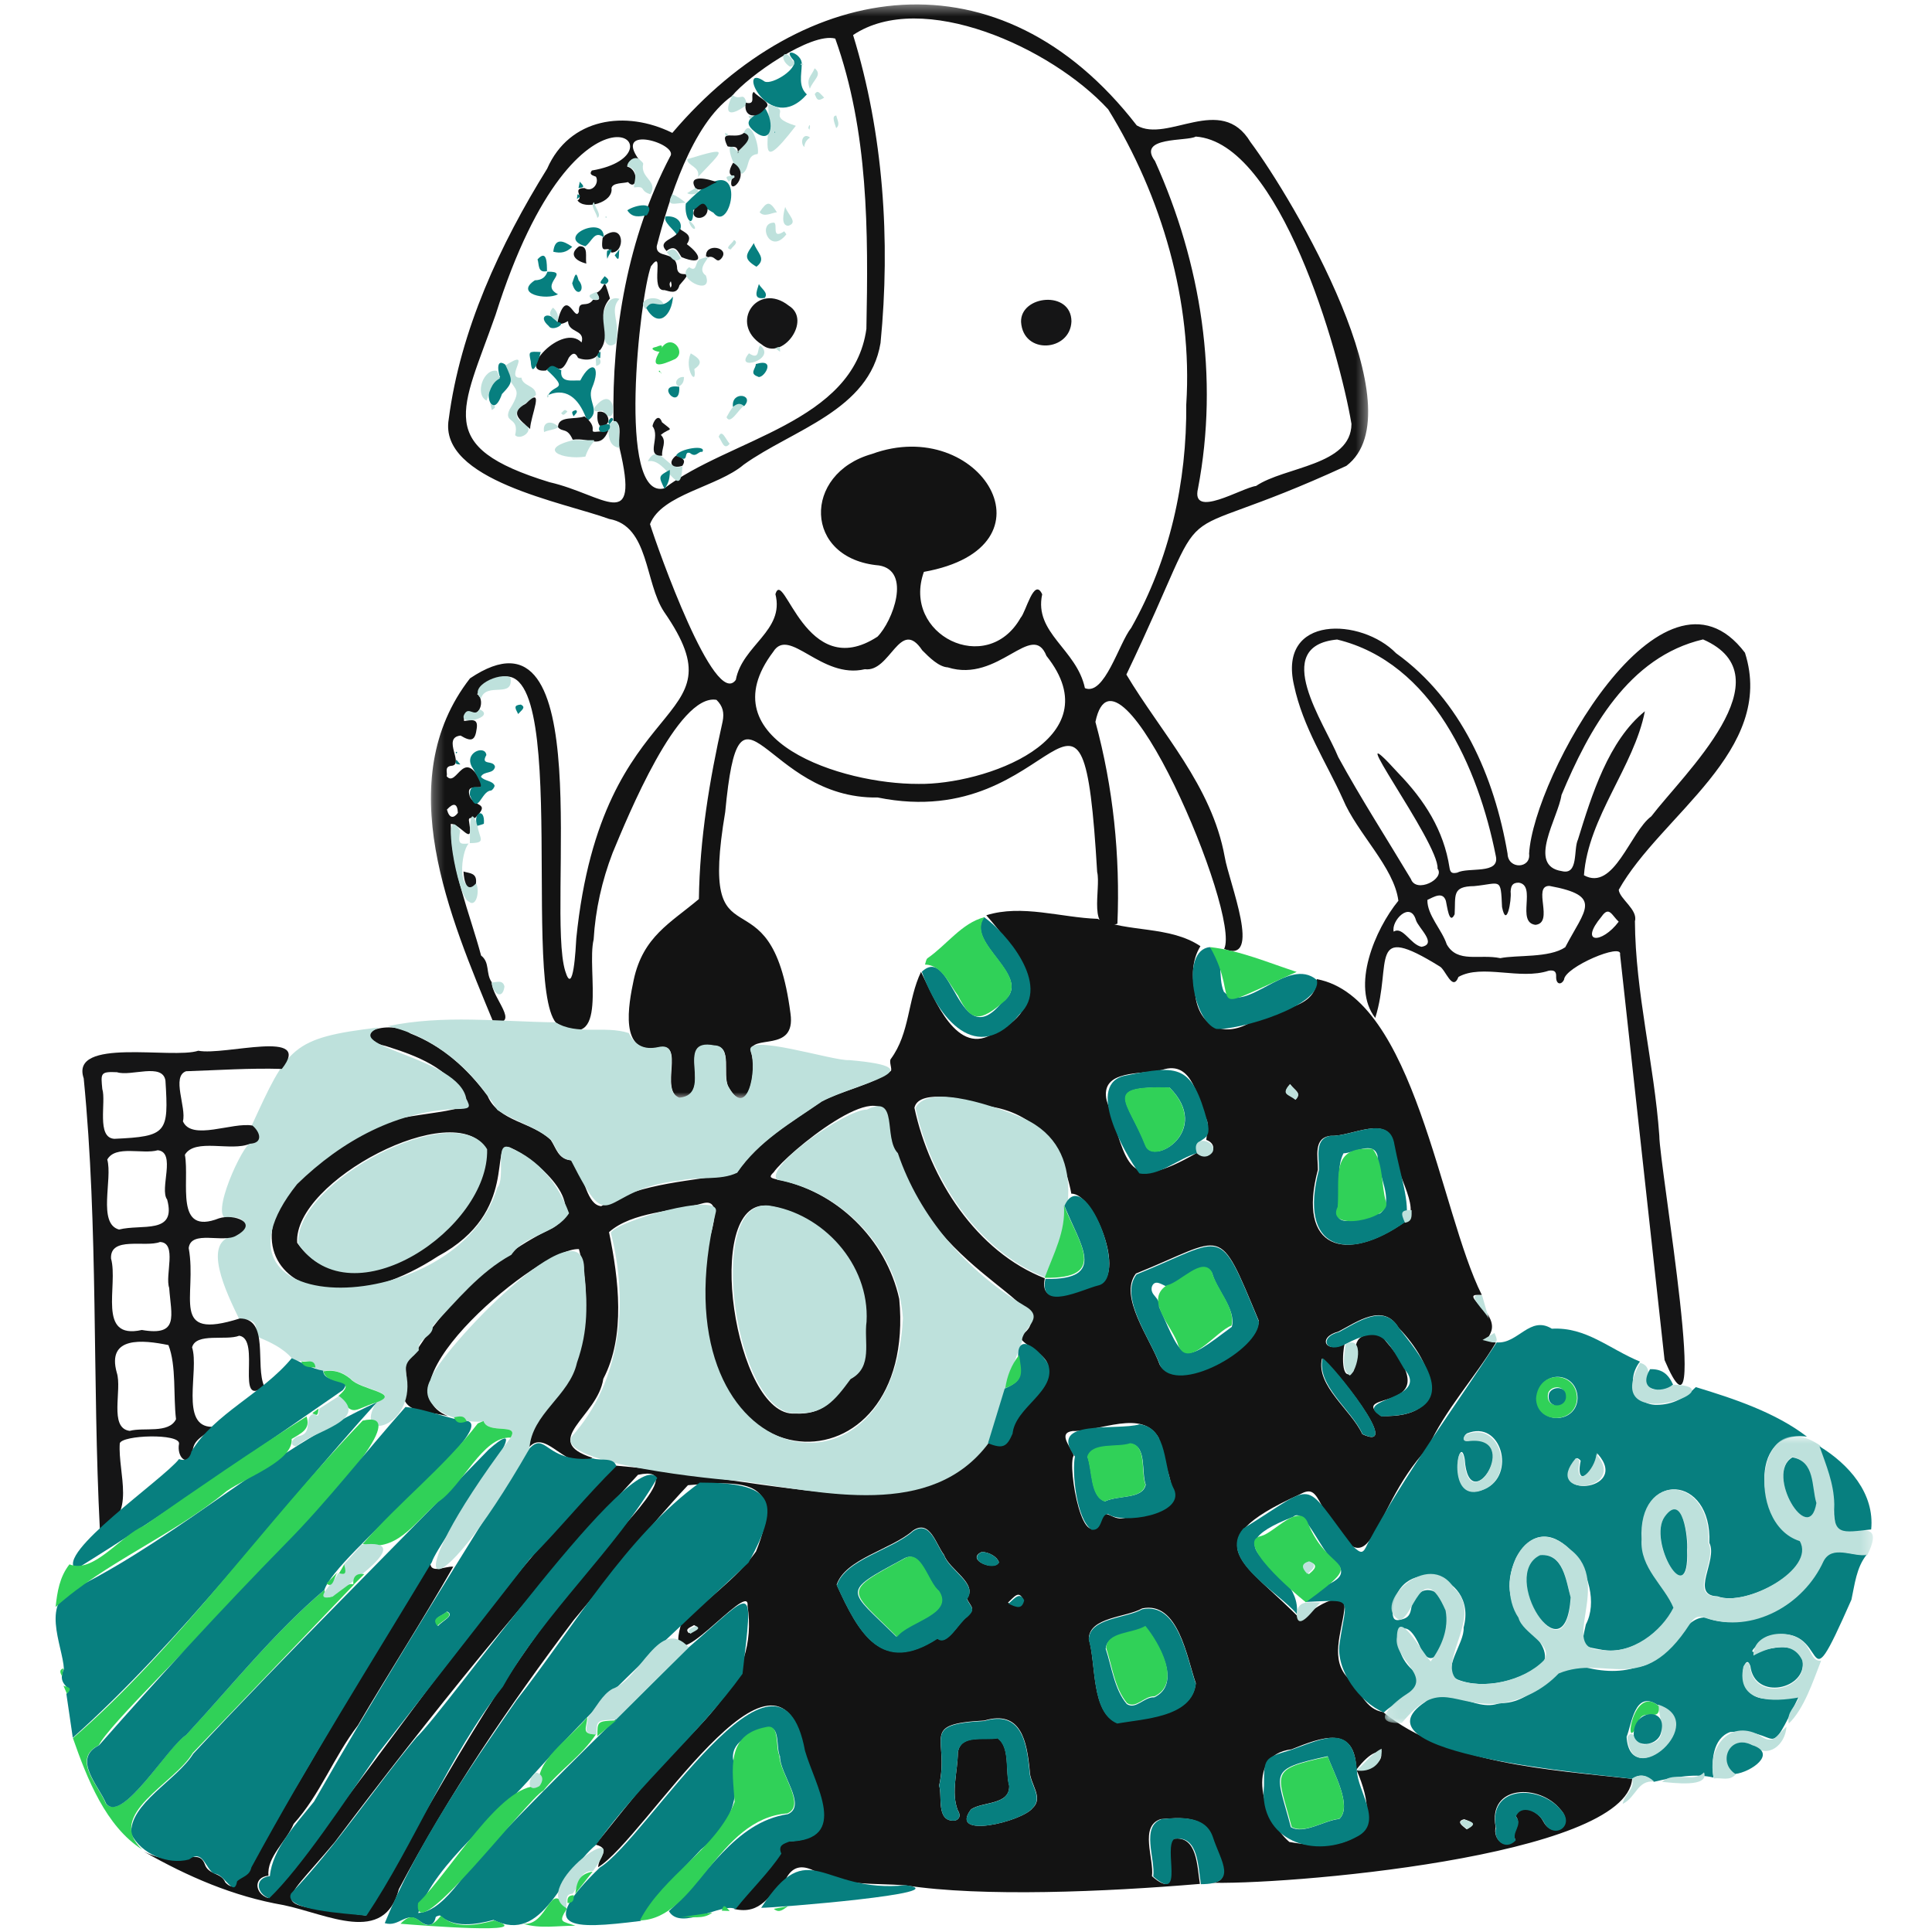 <svg xmlns="http://www.w3.org/2000/svg" width="218" height="218" viewBox="0 0 166 176" fill="none" xmlns:v="https://vecta.io/nano"><style><![CDATA[.B{fill:#077f7f}.C{fill:#bee1dc}.D{fill:#151516}.E{fill:#30d158}]]></style><path d="M57.757 148.775c.331-.257 1.07-.477.466-.734-.304.21-.894.33-.466.734zm70.861 17.875c.91-.529.489-.662-.239-.923-.754.197-.202.564.239.923zm-41.795-20.653c.786.415 1.189.519 1.372-.315-.396-.83-.805-.206-1.372.315zm25.705-47.232c-.829.945-.136.884.486 1.393.592-.608-.062-.802-.486-1.393zm-28.076 42.607c-1.545.677 1.125 1.805 1.546.947-.14-.482-.845-.905-1.546-.947zm30.978-17.608c-.579 2.477 2.667 4.671 3.676 6.888 3.81 1.764-2.714-6.29-3.676-6.888zm15.823 42.681c-.277 1.069.836 2.15 1.79 1.138-.428-.712.691-1.422.013-2.157.433-1.168 2.042-.5 2.55.526.891 1.649 2.866.276 1.542-1.118-1.905-2.366-6.653-2.269-5.895 1.611zm-50.702-3.773c.322.876-.331 3.34 1.442 3.174.437-.103.547-.489.259-.936-.637-1.621.002-3.554.006-5.272.27-1.697 2.382-1.073 3.616-1.305 1.173.811.692 3.016 1.066 4.334.061 1.786-2.395 1.43-3.479 2.158-2.107 2.767 4.676 1.11 5.6-.109 1.055-.967-.248-2.209-.255-3.406-.258-2.631-.748-5.58-4.138-4.575-6.003.323-3.136 1.512-4.118 5.937zm12.266-30.076c-.639.866.957 10.011 2.614 5.358.664-.246 1.148.74 2.339.225 6.124-.429 3.591-3.003 2.777-7.202-1.495-2.651-5.376-.548-7.816-.617-1.441.171-.145 1.479.086 2.236zm11.118 20.738c-.82-2.34-1.587-7.499-4.884-6.813-1.439.834-4.841.775-4.864 2.782.685 2.291.19 6.644 2.59 7.642 2.414-.433 6.815-.556 7.158-3.611zm-23.543-4.089c.885.729 1.94-1.468 2.709-1.982.813-.743.365-.845-.024-1.631 1.053-1.377-1.624-2.646-2.07-3.982-.738-.934-1.275-3.279-2.835-2.224-1.964 1.736-6.176 2.569-6.954 4.941 2.025 4.446 4.102 8.179 9.175 4.878zm29.271-28.944c-3.772-9.036-2.911-7.613-11.183-4.284-1.63 2.093 1.353 5.982 2.169 8.311 1.566 2.729 9.113-1.486 9.014-4.027zm-70.416-15.668c-2.821-4.736-17.541 2.939-17.174 8.581 4.898 7.062 17.378-1.417 17.174-8.581zm28.176 24.136c2.447.125 3.477-1.085 4.957-3.113 2.067-1.099 1.196-3.402 1.453-5.236.285-5.268-4.027-9.892-8.928-10.585-5.957-.576-2.942 19.334 2.518 18.934zm-39.095 45.727c6.362-10.876 12.329-22.404 20.698-32.103.706-1.639 9.211-9.124 4.093-8.042-9.841 10.617-18.92 21.905-27.63 33.472-5.274 6.305-6.128 5.459 2.838 6.673zm61.851-58.048c-.594 2.98 3.375.912 4.824.569 2.664-.7-.341-8.363-2.407-8.272-.77-4.196-3.241-7.439-7.691-7.984-1.528-.542-6.199-1.69-6.603.155 1.392 6.506 5.666 13.117 11.876 15.532zm32.832-5.157c1.652-1.166-1.339-4.973-1.035-7.02-.436-2.839-3.883-.705-5.73-.804-1.648.16-1.173 1.914-1.188 3.091-1.935 7.247 2.538 8.567 7.953 4.733zm-4.452 49.928c-.116-4.158-3.179-2.955-5.911-1.859-4.424.553-2.508 6.492-.187 8.438 5.698 1.011 8.719-.578 6.113-6.57 3.27-.019 2.729-3.578-.015-.009zm-14.517-56.202c1.066.961 2.245-.652.847-1.176.034-.585.226-1.216.071-1.744-.891-1.925-1.263-5.564-4.083-4.638-1.796.468-5.726-.1-5.059 2.805 2.005 5.83 1.655 8.525 8.224 4.753zm13.46 17.399c-.212.663-.392 3.658.783 2.524.46-1.285-.363-2.962 1.187-3.321.955-.396 1.178-.323 1.743.52 6.027 6.913-3.697 4.395-.412 6.859 6.545.211 4.818-4.714 1.598-8.048-1.369-2.293-3.761-.545-5.472.353-1.957.513-1.168 2.055.573 1.113zm-13.192 49.203c-8.602.725-19.829 1.207-26.832.131-2.756-.22-5.595.101-8.176-1.259-1.073-.565-2.019-.613-2.685.627-1.52 1.453-2.254 3.346-4.73 2.787 1.315-1.678 3.047-3.327 4.183-5.068-.344-.79.263-.912.721-1.099 5.577-.154 2.346-5.152 1.44-8.306-2.355-12.675-14.471 8.095-18.743 10.666.05-.974 1.217-1.692-.239-2.059 1.712-2.095 3.357-4.249 5.153-6.269 4.15-4.712 9.765-8.467 8.697-15.495.262-2.511-7.711 7.666-6.09 1.804 2.141-2.283 5.115-4.239 6.862-6.745 2.579-6.398-.705-6.508-6.199-6.036-3.662 3.888-6.956 8.195-10.406 12.284-5.873 7.792-11.371 15.869-15.928 24.514-1.337 5.134-6.502 2.282-10.506 1.453-4.578-.793-8.71-2.589-12.73-4.876 3.284 1.662 4.901-.477 5.541 1.12.334 1.049 1.496.748 1.888 1.696.426.43.847.557.898-.201 6.442-8.89 11.535-19.705 17.768-29.097-.102 1.297 1.307.462 2.096.528-2.789 4.886-5.844 9.616-8.695 14.462-2.217 2.894-3.426 6.296-5.848 8.972-.64 1.57-2.479 3.034-2.287 4.715-1.412.137-1.257 1.62-.067 2.032 9.869-11.694 19.871-27.806 31.701-39.384 7.028.598 13.986 2.111 21.239 2.606 4.895.155 9.681-.538 12.645-4.736 1.32.512 1.695.371 2.227-.869.26-2.455 4.054-3.831 3.213-6.309-.403-1.182-3.399-2.202-2.178-2.714 3.786-3.007-9.871-5.528-12.435-19.306-.132-4.559-9.185 2.917-10.324 4.602-.418.394-.354.496.178.626 5.52 1.014 10.07 5.487 11.259 10.925 1.677 17.94-20.069 17.99-17.619-4.117.098-.999 1.84-5.114-.211-4.623-2.745.782-6.498.776-8.61 2.644.88 4.255 1.525 9.469-.52 13.36-.512 3.487-5.825 5.635-.983 7.2-2.299 1.534-4.252-2.881-5.834-.892.19-3.201 3.674-4.824 4.337-7.846 1.092-3.505 1.195-6.789.259-10.276-3.474-.207-18.755 12.499-11.921 15.214-2.493-.6-4.889-.146-3.813-3.555.007-.876-.321-1.552.688-1.994 2.839-4.701 7.413-9.116 12.672-11.597 3.335-2.085-1.515-6.284-3.922-7.336-1.964-.528.97 5.857-6.537 9.915-13.733 8.959-22.773-3.504-6.234-11.453 1.562-1.757 10.015-1.398 8.763-2.894-1.606-2.865-4.418-3.89-7.31-4.806-3.922-.916.244-2.544 2.258-1.144 2.942 1.152 5.187 3.181 7.034 5.69.999 2.36 4.087 2.364 5.764 4.027.488.725.655 1.712 1.789 1.838.182.02.364.366.482.595.821.971 1.013 3.473 2.317 3.588 3.825-2.21 8.245-2.234 12.342-3.055 1.968-2.884 4.943-4.563 7.712-6.481 2.017-1.061 4.477-1.441 6.329-2.781.141-.18-.177-.817-.011-1.081 1.761-2.372 1.527-5.378 2.762-7.946 1.219 2.429 3.272 7.887 6.721 5.527 5.687-2.584 2.092-7.397-.775-10.684 3.249-1.018 6.81.214 10.133.325 2.696 1.25 6.558.606 9.374 2.491-.8 1.306-.795 2.781-.491 4.228.207 2.729 2.245 4.177 4.812 2.85 1.962-1.493 6.237-1.056 6.279-4.077 8.916 1.666 11.22 21.18 15.031 28.767-.474.024-1.211-.149-.432.693 3.146 2.87-.447 3.362 1.72 3.652-1.95 3.241-4.626 6.095-6.221 9.62-5.581 5.933-4.794 14.251-9.869 4.808-.539-.954-.892-1.087-1.818-.582-9.937 4.48-4.772 6.222.218 11.472.548-.953 4.124-3.161 3.882-1.049-.228 2.119-1.397 4.686.454 6.408.989 1.018 1.446 2.732 3.077 2.98 5.748 4.698 15.097 5.249 22.685 6.083-.536 7.149-32.184 9.754-38.764 9.452 2.821.235.966-2.631.487-4.162-.671-1.955-2.97-1.773-4.671-1.62-1.978.648-.581 3.602-.795 5.202 2.94 2.552.884-2.684 1.941-3.404 2.223-.343 2.164 2.586 2.43 4.103z" fill="#131313"/><mask id="A" mask-type="alpha" maskUnits="userSpaceOnUse" x="34" y="0" width="86" height="101"><path d="M34.257.405h85.378v99.667H34.257V.405z" fill="#fff"/></mask><g mask="url(#A)"><path d="M56.112 25.621c-.176.222-.109.36-.031.587.161-.192.086-.349.031-.587zM35.715 73.751c.221.82.611.825.998.299-.04-.867-.395-.96-.998-.299zm42.939-2.339c5.933.098 17.774-4.007 11.677-11.66-1.308-3.28-4.358 2.509-8.993 1.043-.807-.044-1.669-.89-2.323-1.552-2.036-3.052-2.9 2.037-5.227 1.72-3.979.944-6.894-3.935-8.351-1.584-6.112 8.082 6.269 12.067 13.217 12.032zm25.274-58.97c-.758.456-5.392-.035-3.712 2.228 4.206 9.327 5.846 19.716 3.92 29.822-.683 2.835 3.976-.053 5.285-.222 2.617-1.771 8.672-1.849 8.694-5.656-1.106-6.577-6.534-25.641-14.187-26.172zm-.861 24.37c.595-9.313-2.247-18.964-7.116-26.853C90.748 4.294 78.96-.999 72.714 3.192c2.758 8.941 3.418 18.709 2.5 28.054-1.018 6.155-8 7.89-12.457 11.077-2.387 2.04-7.476 2.685-8.543 5.422.686 2.182 5.891 16.911 7.817 14.188.593-3.157 4.463-4.468 3.607-7.81.77-2.518 2.728 8.156 9.298 3.876 1.39-1.402 3.12-6.001.14-6.489-6.89-.597-6.984-8.367-.648-10.154 9.854-3.606 17.291 8.487 4.735 10.74-2.043 5.729 5.748 9.603 8.815 4.181.475-.493 1.222-3.746 1.963-2.139-.774 3.534 3.144 4.994 3.892 8.55 1.792.73 3.093-4.09 4.219-5.497 3.516-6.224 5.072-13.274 5.013-20.379zm-52.178 1.53c-.158-8.1 1.297-16.724 5.155-24.081.86-1.133-5.246-2.994-2.821.303-.48-.36-1.09.251-1.08.619 1.11.268.897 2.309.066 1.405-.441.131-1.394.037-1.504.547.197 1.337-2.471 2.025-3.097 1.122.617-.297-.56-1.131.641-1.123.714.437 1.369-.468 1.038-1.038-.29-.124-.661-.176-.373-.562 8.912-1.502-1.19-10.848-8.771 13.151-3.079 8.776-5.658 11.995 4.911 15.24 4.972 1.135 8.271 4.821 6.382-3.117-.238-.73.428-2.282-.548-2.465zm4.631 6.143c5.92-4.512 17.22-5.965 18.406-14.524.179-8.873.189-17.995-2.837-26.446-2.197-.598-7.916 3.401-9.41 5.23-3.675 2.615-5.758 9.476-6.851 13.679-.085 1.222 1.821.296 1.858 2.061.196 1.087 1.777-.28.208 1.5-.226.918-.976.515-1.355.445-1.419.134.092-3.948-1.239-2.173-1.028 2.792-3.114 21.362 1.22 20.228zm41.274 39.661c-2.823 1.089-1.47-3.195-1.846-4.71-1.376-23.263-3.372-3.415-19.987-6.786-10.412.169-12.552-12.855-13.896 1.322-2.512 14.947 4.153 4.526 5.947 18.359.521 3.682-3.697 1.78-3.6 3.499.612 1.601-.298 6.358-2.059 3.163-.576-1.114.422-3.662-1.254-3.717-3.786-.73.031 4.455-3.181 4.762-1.906-.698.584-5.182-1.934-4.602-3.63.733-2.719-3.969-2.254-6.176.851-3.948 3.341-5.17 5.937-7.359.075-5.468.962-10.828 2.157-16.151.172-.831.023-1.432-.556-1.996-3.508-.61-8.095 10.659-9.461 13.941-.968 2.524-1.568 5.179-1.728 7.892-.673 2.806 1.494 10.591-3.423 7.595-3.344-3.934 2.072-39.441-7.195-29.952.565.331.461 1.568-.249 1.778-.53-.331-1.034-.111-.935.674.705-.091 1.282-.253 1.154.656-.144 1.139-.473 1.272-1.474.671-1.775.19.458 2.721-.887 2.758-.613.113-.277.625-.38.946.954 1.132 1.578-3.029 3.318.961-.679.147-1.485-.181-1.244.758.298 1.14 2.044.589.511 2.085-.621-.027-.605-.029-.512.553.346 2.094-.848-.07-1.698-.009.003 4.116 1.763 8.235 2.762 11.987.827.637.404 1.63.967 2.428.023 1.454 2.682 3.876.156 3.662-3.956-9.573-9.38-22.022-2.134-31.342 11.828-7.949 6.928 20.994 8.675 26.661.738 2.449.96-2.122 1.01-2.984 2.337-23.028 15.385-19.055 7.998-29.732-1.777-2.664-1.351-7.831-5.004-8.465-4.096-1.506-15.573-3.53-14.616-9.095 1.052-8.094 4.675-15.907 8.965-22.814 2.034-4.636 7.161-5.365 11.404-3.261 11.962-14.08 29.834-16.806 42.308-.68 2.814 1.643 7.669-2.945 10.353 1.506 3.928 5.258 15.274 24.542 8.742 29.507-17.791 8.195-11.335.801-20.04 19.011 3.155 5.295 7.782 10.101 8.961 16.623.388 2.308 3.484 9.823-.057 8.373 1.602-3.105-9.82-29.836-11.724-20.683 1.627 5.978 2.261 12.202 2.004 18.382z" fill="#131313"/></g><path d="M135.026 127.382c.048 2.432 3.608 2.357 3.687-.017-.03-2.485-3.466-2.683-3.687.017zm-6.591 5.563c-.498-2.834-1.782 4.301 1.814 2.697 2.895-1.245 1.518-6.366-1.615-5.06-.379.266-.36.673.148.621 5.079-.662.03 7.397-.347 1.742zm12.13-.482l-.097-.056c.288 1.262-2.07 3.601-1.476.684.004-.085-.274-.283-.348-.252-3.207 3.754 4.956 3.083 1.921-.376zm-19.501 23.543c-2.216-.941-4.395-3.868-4.03-6.31.633-4.285 1.383-3.938-3.127-3.763.439-1.538 3.993-1.579 3.129-3.242-1.596-.888-3.141-5.529-4.229-4.512-8.286 3.211.81 4.093.334 8.857-1.627-1.995-7.294-4.998-4.882-7.788 6.881-4.231 5.196-4.638 9.968 1.599.793.724.932.735 1.374-.251 3.434-6.391 7.838-12.27 11.749-18.31 1.914.176 3.021-2.484 5.018-1.244 3.126-.172 5.208 1.829 8.028 2.996-1.349 1.754-.441 3.959 1.514 3.942 1.488-.008 2.589-.628 3.577-1.618 3.475 1.055 7.241 2.305 10.12 4.512-5.538-.716-4.604 8.053-.575 9.501 1.517 2.531-4.919 6.049-7.564 5.049-2.583-.091.062-3.295-.752-4.875.284-6.24-6.435-6.637-6.097-.326-.17 2.61 2.081 4.208 2.906 6.229-1.064 2.133-3.805 4.348-6.592 3.839-1.982-.362-1.911-.283-1.464-2.31 2.086-3.903-3.299-11.603-6.357-6.058-2.379 5.238 3.127 6.794 2.599 9.338-1.847 1.894-5.583 2.717-7.966 1.727-1.526-.84.705-3.292.585-4.719 1.394-5.139-6.387-6.816-6.459-1.22.048.395.17.628.682.512.563-.127.869-.297.989-.954.408-2.507 2.839-2.202 3.223.102.358 1.464-.857 6.185-2.292 3.565-1.722-4.282-3.26-.399-.853 1.803 1.774 1.714-1.535 2.866-2.556 3.929zm-63.353-5.909c6.044-5.188 5.927-6.3 4.931 2.384-3.946 5.486-9.395 9.976-13.341 15.574-3.22 2.652-4.791 9.112-9.342 6.846-1.561.426-3.627.762-4.877-.404-.015-.025-.373.073-.389.152-.245 1.176-1.172.587-1.469.342-1.221-.966-1.846.609-3.173.2 2.929-7.168 7.558-13.896 11.992-20.289 5.194-6.641 10.028-14.998 16.706-19.843 6.534.002 7.634 1.514 4.432 7.303-6.716 6.247-13.231 12.238-19.407 19.106-3.336 3.99-9.103 8.17-10.677 12.801 2.682-.174 4.69-4.77 6.969-6.543 5.77-6.041 11.705-11.76 17.645-17.629z" class="B"/><path d="M142.458 83.964c-.631-.589-.87-1.455-1.555-.473-2.09 2.493.011 2.525 1.555.473zm-17.962 2.288c1.471-.256-.28-1.709-.506-2.429-.52-1.794-2.28.067-2.028 1.048.83-.53 1.528 1.179 2.534 1.381zm7.176 1.033c1.521-.309 4.454 0 5.918-.994 1.8-3.453 3.486-4.68-1.438-5.586-1.595-.028.458 3.359-1.275 3.546-1.784-.225.132-3.586-1.517-3.842-.626-.008-.717.341-.747.823.099.797-.376 3.412-.782 1.395-.117-2.764-.112-2.138-2.547-1.904-2.047.024-1.669.846-1.771 2.564-.496 1.054-.685-.782-.797-1.218-.285-.901-1.123-.345-1.685-.09-.032 1.378 1.329 2.718 1.762 4.05.986 1.741 2.97.858 4.879 1.256zm18.471-29.036c-6.801 1.587-10.397 8.203-12.896 14.177-.296 2.063-3.177 6.444.032 6.932 1.551.386 1.036-1.986 1.473-2.889 1.249-4.048 2.784-9.007 6.091-11.675-.976 5.035-5.161 9.641-5.549 14.94 2.735 1.511 4.218-3.961 6.135-5.367 2.968-3.889 12.481-12.725 4.714-16.118zm-33.336.01c-6.144.586-1.141 7.628.107 10.717 2.065 3.776 4.404 7.402 6.616 11.098.472 1.349 3.137-.009 2.426-.948.188-2.332-9.46-15.171-3.551-8.672 2.351 2.435 4.12 5.176 4.642 8.589.072.472.243.55.697.454 1.026-.532 3.917.194 3.519-1.527-1.59-8.01-5.771-17.611-14.456-19.711zm3.475 34.474c-2.223-2.854-.032-8.064 2.106-10.677-.384-3.057-3.764-6.152-5.059-9.267-1.515-3.355-3.634-6.519-4.449-10.367-1.483-6.459 6.161-6.142 9.299-2.915 5.928 4.256 8.957 11.243 10.154 18.256.046 1.47 2.146 1.374 1.963.006.402-7.013 12.164-28.221 19.665-18.307 2.845 8.926-7.694 14.808-11.499 21.599.081.829 1.766 1.807 1.475 2.86.037 6.475 1.755 13.003 2.221 19.533-.004 2.677 4.859 30.762.48 20.442l-4.055-36.941c.269-1.11-5.027 1.13-5.103 2.284-.24.515-.751.478-.72-.304.018-.481-.234-.573-.672-.508-2.611.876-6.076-.636-8.224.566-.548 1.392-1.176-.679-1.713-.955-6.612-4.095-4.291-.354-5.869 4.694z" class="D"/><path d="M29.544 93.595c-3.847 1.729 7.335 2.702 7.937 6.535.397.706.312.843-.483.891-5.754.059-10.873 2.898-14.931 6.85-10.162 12.732 14.701 12.309 18.231.318.828-.884-.329-4.372 1.188-3.63 2.666 1.115 4.369 3.303 5.352 5.965-1.303 1.989-3.903 1.844-5.257 3.786-2.908 1.593-4.99 4.202-7.158 6.475.087 1.023-1.456 1.116-1.272 2.223-.809.924-1.419.989-1.092 2.464.699 4.678-4.951 5.981-2.787 2.27 2.424-.869-1.511-1.151-2.338-2.158-.792-.648-1.529-.841-2.456-.682l-.794-.281c-.202-1.067-1.39-.333-2.07-.857-.895-1.031-2.108-1.545-3.325-2.055.239-1.416-.357-1.474-1.522-1.594-1.072-2.217-3.55-7.204-.325-7.538 1.24-.469 1.051-1.799-.295-1.656-2.446.931.609-5.939 1.535-6.709 1.221-.045.96-1.065.237-1.656 3.293-7.16 3.599-8.01 11.625-8.961zm16.069-.462c1.963 1.21 4.468.258 6.674.978.553 1.123 1.389 1.549 2.663 1.279 2.52-.594.027 3.924 1.936 4.607 3.215-.303-.607-5.504 3.184-4.768 1.681.058.677 2.601 1.257 3.722 1.758 3.187 2.676-1.546 2.06-3.167-.653-1.762 7.599.909 8.971.788 8.335.719.617 2.134-2.489 3.775-2.769 1.919-5.745 3.6-7.713 6.485-1.538.751-3.586.307-5.266.728-7.415.705-6.053 5.647-9.875-1.856-1.135-.127-1.302-1.114-1.79-1.84-1.388-1.226-3.372-1.721-4.917-2.753-2.268-3.632-5.649-6.673-9.97-7.632 5.047-1.059 10.172-.408 15.274-.346z" class="C"/><path d="M145.998 155.316c-2.09-1.403-2.358 1.801-2.82 2.903.297 5.098 7.666-1.369 2.82-2.903zm-2.323 6.731c-3.3-.447-26.044-2.214-18.811-7.028 1.896-1.884 4.367 1.056 6.762.128 3.095.112 4.659-3.323 7.281-3.396 1.717.495 3.526.695 5.274.104 2.918-.362 4.02-4.665 6.191-4.498 1.575.619 3.252.446 4.78.012 2.725-.773 4.69-2.647 5.921-5.183.797-1.548 2.641-.376 3.986-.573-.951 1.174-1.096 2.731-1.398 4.112-4.809 10.904-1.558 1.613-7.725 3.386-4.019 3.407 2.438-.973 3.268 2.141.455 2.621-4.36 3.717-4.749.529-.4-1.164-.892.725-.635 1.242.566 2.572 3.258 1.556 5.054 1.519-3.086 6.355-1.431 2.841-6.261 3.242-1.596.567-1.731 2.698-1.526 4.145-1.523-.375-3.444-.083-5.425.39-.598-.557-1.242-.782-1.987-.272zM34.342 142.305c-5.55 9.227-11.313 18.348-16.446 27.82-.156.76-.795.817-1.294 1.247-.284 1.595-1.173-.736-2.088-.68-.838-.471-.99-2.277-2.296-1.298-1.933.516-4.363-.519-5.258-2.319-.21-2.756 4.166-4.923 5.644-7.312 8.803-9.428 17.966-18.465 26.92-27.719 5.357-4.668-4.623 8.38-5.182 10.261z" class="B"/><mask id="B" mask-type="alpha" maskUnits="userSpaceOnUse" x="121" y="130" width="45" height="27"><path d="M121.157 130.84h44.464v26.127h-44.464V130.84z" fill="#fff"/></mask><g mask="url(#B)" class="C"><path d="M148.729 141.238c.095-1.055-.387-5.313-2.09-3.02-1.615 2.187 2.305 8.737 2.09 3.02zm11.677-4.348c-.445-1.48-.101-3.797-2.142-4.162-2.503 1.454 1.482 8.256 2.142 4.162zm-22.302 8.676c-.415-1.502-.65-4.09-2.749-3.904-3.751 1.803 2.252 11.589 2.749 3.904zm27.005-3.907c-1.341.192-3.202-.967-3.993.572-1.796 3.958-6.435 6.609-10.72 5.172-.728-.286-1.064-.068-1.467.552-4.351 6.736-7.577 2.695-11.94 4.495-1.44 1.505-3.247 2.407-5.372 2.741-4.333.374-5.418-2.468-8.92 1.771-3.16.114-.701-1.921.688-2.799 2.01-1.535-1.473-3.06-1.13-5.029.057-2.796 2.284 1.432 3.08 2.215.982-1.33 1.667-2.95 1.354-4.634-2.122-4.906-2.95.773-4.211.852-2.63-1.297 2.674-6.593 4.981-2.896 2.731 2.466-1.465 6.549.208 8.317 2.385.989 6.119.167 7.965-1.726.994-1.446-1.923-2.428-2.302-3.89-2.285-3.354.621-10.116 4.783-6.17 3.862 3.049-1.23 9.105 2.74 9.091 2.787.509 5.527-1.704 6.59-3.834-.828-2.017-3.07-3.618-2.903-6.223-.355-6.285 6.393-5.919 6.094.327.823 1.578-1.843 4.778.751 4.869 2.698.985 9.048-2.501 7.564-5.044-5.057-1.59-3.956-12.655 1.874-8.699.507 1.577 1.294 3.415 1.3 5.242-.909 4.94 5.277.046 2.986 4.728z"/></g><path d="M4.318 99.199c.373 1.185-.566 4.452 1.101 4.544 4.817-.215 4.949-.556 4.653-5.299-.253-1.663-3.156-.355-4.413-.768-1.537-.074-1.473.107-1.341 1.523zm5.907 10.073c-.72-.945.857-4.306-.851-4.488-1.381.397-3.855-.497-4.602.849.503 1.771-.906 5.835 1.072 6.375 2.071-.53 5.261.487 4.382-2.736zm-4.589 15.766c.516 1.572-.751 5.051 1.177 5.311 1.284-.352 3.56.278 4.222-1.061-.257-2.097.043-4.877-.69-6.754-2.346-.481-5.635-.826-4.709 2.504zm2.285-3.881c3.429.591 2.67-1.294 2.492-3.831-.407-1.156.762-4.113-.838-4.184-1.321.518-4.555-.554-4.462 1.502.688 2.453-1.335 7.442 2.807 6.513zm7.032-10.172c1.339-.432 3.711.395 1.566 1.581-1.174.709-4.129-.557-4.329 1.13.801 4.408-1.835 8.47 4.654 6.412 2.726.013 1.367 4.276 2.229 6.188-2.711 2.07-.263-4.314-2.279-4.615-1.207.475-3.927-.306-4.297 1.059.678 2.082-1.159 7.235 1.823 7.243-.576.879-1.703.994-1.775 2.264-.484 1.5-1.468.466-1.234-.74.058-.948-5.195-.782-5.4-.023-.193 2.716 1.598 6.696-1.812 7.879-.7-13.7-.129-27.474-1.474-41.128-1.279-3.774 8.07-1.725 10.439-2.516 2.397.475 10.539-2.047 7.607 1.656-2.91-.087-5.815.117-8.722.212-1.353.478.05 3.29-.286 4.56.794 1.818 4.531.045 6.336.39.723.607.986 1.597-.237 1.657-1.68.736-4.994-.552-5.919 1 .454 2.498-.989 7.407 3.11 5.79z" class="D"/><path d="M29.334 127.742c-9.076 10.034-17.785 21.72-27.703 30.559l-.586-4.001c.772-.613-.974-.683-.222-2.264-.111-2.163-2.289-6.273 1.294-7.483 9.534-4.831 17.519-12.404 27.217-16.811zm20.314 42.379c4.241-2.555 16.352-23.274 18.685-10.636.904 3.147 4.12 8.128-1.436 8.282-.456.187-1.061.309-.718 1.097-1.137 1.737-2.854 3.379-4.17 5.053-1.196-.67-4.992 2.056-6.077.18 3.419-3.092 5.942-8.1 10.837-8.832 1.793-.763-.764-3.719-.713-5.269-.389-.754.079-2.906-1.22-2.584-1.237.594-3.135 1.032-3.067 2.756.743 3.442-.118 6.151-2.917 8.323-1.921 2.098-4.017 4.047-5.493 6.503-6.419.8-9.575.819-3.71-4.873z" class="B"/><path d="M1.644 158.339c9.568-8.243 17.42-19.62 26.4-28.926 8.351-1.908-22.435 26.135-24.041 29.573-2.511 1.249-.017 3.669.64 5.318 1.59 1.796 5.569-5.167 7.291-6.236 4.123-4.443 8.033-9.349 12.627-13.239.194 1.919 1.654-.905 2.696-.484l-14.702 15.348c-1.599 2.76-8.057 5.587-4.598 8.795-3.319-2.107-5.026-6.466-6.314-10.149z" class="E"/><path d="M11.309 132.916c.672.261 1.038-.186 1.132-.688 2.062-3.455 6.469-5.265 9.135-8.503 1.014.438 1.734.926 2.865 1.14.035 1.279 2.856.541 1.78 1.778-7.965 5.5-16.051 11.203-24.304 16.307-2.037-1.329 8-8.222 9.393-10.034z" class="B"/><path d="M53.294 174.944c2.114-4.119 7.053-6.57 8.629-10.807-.198-2.921-.84-6.099 2.861-6.806 1.308-.332.822 1.846 1.22 2.589-.039 1.545 2.496 4.522.716 5.278-6.391.486-8.255 9.625-13.426 9.746zM1.326 142.507c2.218.881 4.666-2.625 6.801-3.517 4.878-3.396 9.783-6.773 14.799-9.957.396 1.188-.503 1.526-1.358 2.054.152 1.966-3.948 3.405-5.917 4.742-4.826 4.01-11.047 6.484-15.584 10.564.145-1.386.364-2.746 1.26-3.886z" class="E"/><path d="M114.961 89.274c.537 2.371-7.274 4.625-9.167 4.456-2.108-.769-3.252-7.144-.592-7.451 1.419.881.681 2.652 1.282 4.056 1.997 2.216 5.84-3.318 8.477-1.061zm-50.62 84.522c4.431-6.816 5.449-1.27 13.192-2.06 4.82.714-11.951 2.073-13.192 2.06zm40.058-2.152c-.262-1.524-.207-4.476-2.413-4.129-1.05.715.991 5.997-1.927 3.426.209-1.61-1.174-4.581.788-5.234 1.689-.154 3.974-.337 4.639 1.63.722 2.235 2.384 4.309-1.087 4.307z" class="B"/><path d="M157.952 157.01c-.213-1.07.61-1.505.924-2.376-2.246.397-5.774.593-5.057-2.819.197-.379.526-.513.609.04.391 3.209 5.24 2.104 4.78-.531-.836-1.941-3.011-1.305-4.476-.503-.061-2.353 4.005-2.681 4.992-.649.344.466.453 1.184 1.174 1.107-.729 1.871-1.562 4.415-2.946 5.731z" class="C"/><path d="M165.459 139.328c-2.69.286-3.513.608-3.364-2.328-.032-1.857-.737-3.533-1.34-5.241 2.659 1.624 5.033 4.278 4.704 7.569z" class="B"/><path d="M113.122 88.54c-9.087 4.025-4.861 3.042-7.891-2.262 2.744.309 5.288 1.418 7.891 2.262z" class="E"/><path d="M151.133 162.013c-.685-2.672 1.331-5.415 4.103-3.967 1.329.973 1.525.123 2.506-.749-.099 1.673-1.714 2.972-3.044 1.697-2.087-1.069-3.249 1.553-1.57 2.631-.562.669-1.325.286-1.995.388zm-3.62-35.872c6.016.214-6.938 4.874-3.111-1.986 1.964.472-.951 3.55 3.111 1.986z" class="C"/><path d="M153.085 161.601c-1.663-1.073-.512-3.683 1.555-2.619 2.325.781-.18 2.465-1.555 2.619z" class="B"/><path d="M31.486 175.249c1.811-1.911 1.839 1.639 3.684-.735 1.236 1.245 3.297.869 4.84.43 4.207 1.321-6.891.439-8.524.305zm15.141-1.349c-.818 1.286-.393 1.092.785 1.53-1.583-.014-3.194.298-4.735-.177 2.291.206 2.399-4.209 3.95-1.353z" class="E"/><path d="M146.407 162.323c1.167-1.033 2.836.149 3.827-.865.481 1.41-2.84.95-3.827.865zm-2.715-.297c.749-.503 1.397-.281 1.998.268-1.553-.136-1.621 1.429-2.869 2.033.188-.926 1.109-1.286.871-2.301z" class="C"/><path d="M57.024 174.651l2.87-.424c-.852.682-1.906.322-2.87.424zm8.465-.761l1.291-.237c-.4.253-.767.682-1.291.237zm-4.734.168c.161-.693.338-.369.717.025l-.717-.025zm9.756-.748l1.148-.032-1.148.032zm-1.578.184l1.004-.113-1.004.113z" class="E"/><path d="M160.898 131.759l-1.148-.717 1.148.717z" class="B"/><path d="M.783 153.567c.369.124.902.177.306.717l-.306-.717z" class="E"/><mask id="C" mask-type="alpha" maskUnits="userSpaceOnUse" x="0" y="147" width="1" height="2"><path d="M.066 147.714h.135v.75H.066v-.75z" fill="#fff"/></mask><g mask="url(#C)" class="E"><path d="M.066 147.714l.127.75-.127-.75z"/></g><path d="M73.38 173.052l.861-.09-.861.09zM.783 151.989l-.131.717c-.165-.307-.294-.601.131-.717zm48.063 23.313l.574.002-.574-.002zM.225 150.123l.113.431-.113-.431zm51.061 25.094l.43-.115-.43.115zm24.246-2.486l.43-.021-.43.021zM1.003 151.558l-.009.431.009-.431z" class="E"/><path d="M85.081 131.432c-5.209 7.032-15.059 4.512-22.57 3.478-1.909-.054-17.099-1.6-15.396-4.081 4.461-5.012 5.176-12.109 3.53-18.527.393-1.007 9.984-3.816 9.57-1.907-5.703 23.486 16.119 28.174 17.04 9.679-.441-6.175-5.417-11.485-11.457-12.598-1.203-1.17 6.287-6.433 8.176-6.395 2.932-1.455 1.466 2.571 2.82 3.971 1.961 5.824 6.281 10.755 11.555 13.912 2.018 1.134-.37 2.095-.243 3.258-1.212 2.987-1.966 6.122-3.025 9.21z" class="C"/><path d="M24.55 144.836c-4.585 3.889-8.489 8.792-12.604 13.232-1.675 1.062-5.803 8.091-7.277 6.236-.667-1.639-3.137-4.078-.641-5.317 5.496-6.247 11.131-12.378 16.965-18.336 3.907-3.944 7.27-8.349 10.946-12.479 1.939.183 3.912 1.137 5.602 1.264 3.026.598-11.995 12.251-12.991 15.4zm10.353 3.297c.389-.493 1.582-.968.823-1.329-.447.449-1.46.546-.823 1.329zm14.126-15.276c.687.237 1.896-.139 2.113.71-2.746 2.708-5.115 5.656-7.826 8.394l-13.882 17.782c-2.986 4.298-6.979 10.37-9.917 13.192-1.157-.447-1.377-1.852.068-2.03.22-2.475 2.439-4.799 4.02-6.782 5.366-9.391 11.297-18.93 17.094-28.245 4.631-8.121 2.466-2.41 8.331-3.021zm-20.645 41.657c-1.928-.209-7.645-.486-6.869-2.021 4.213-4.43 7.526-9.538 11.42-14.218 2.846-2.656 19.839-26.906 21.937-23.63-3.784 6.523-10.218 12.176-14.059 19.009-5.007 6.375-8.019 14.252-12.429 20.86z" class="B"/><path d="M43.231 131.971c-9.025 15.763-12.777 13.777-1.708-1.007.863-1.375-2.055-.267-2.464-1.498-1.831.346-6.329-1.053-4.835-3.794.703-2.471 14.118-16.614 13.994-9.923.293 2.971.394 5.396-.658 8.392-.66 3.015-4.14 4.636-4.329 7.83zm24.305-3.234c-5.45.41-8.471-19.486-2.517-18.917 4.897.69 9.208 5.314 8.922 10.575-.258 1.831.614 4.136-1.452 5.232-1.481 2.023-2.507 3.237-4.953 3.11zm22.771-12.33c-6.226-2.409-10.508-8.995-11.905-15.481 1.209-2.377 7.704.028 9.906.98 5.923 2.769 4.106 9.778 1.999 14.501zm-50.932-11.715c.207 7.192-12.3 15.714-17.207 8.62-.375-5.661 14.38-13.379 17.207-8.62z" class="C"/><path d="M101.293 117.209c-.453-.188-1.121-.718-1.369.034-.154.814.748.877.665 1.811 2.296 5.172 2.031 5.255 6.627 1.816.399-1.6-1.366-3.305-1.793-4.89-.885-1.442-2.903.995-4.13 1.229zm8.385 3.178c.105 2.546-7.422 6.757-8.981 4.031-.819-2.326-3.783-6.227-2.164-8.32 8.247-3.337 7.391-4.746 11.145 4.289zm-33.029 28.7c1.044-1.373 5.276-2.036 3.846-4.158-1.036-.838-1.607-3.926-3.232-2.897-5.747 3.086-5.012 2.711-.614 7.055zm3.753.208c-5.068 3.298-7.157-.434-9.174-4.872.777-2.373 4.99-3.199 6.953-4.936 1.561-1.055 2.096 1.291 2.835 2.222.451 1.335 3.118 2.602 2.072 3.977.377.78.846.887.023 1.629-.762.517-1.829 2.706-2.708 1.98zm18.924-1.086c-1.225.719-3.46.508-3.6 1.987.546 1.646.787 3.71 1.923 5.039.84.539 1.587-.677 2.503-.611 2.565-1.242.408-4.913-.825-6.415zm4.614 5.195c-.345 3.054-4.746 3.17-7.162 3.606-2.407-.995-1.904-5.345-2.594-7.631.02-2.01 3.43-1.942 4.868-2.78 3.304-.685 4.063 4.466 4.889 6.805zm12.967-43.51c-.671 2.409 2.573.846 3.802.649 1.41-1.028-.273-3.698-.219-5.257-.369-1.395-2.119-.241-3.102-.222-.686 1.351-.252 3.3-.481 4.83zm6.15 1.397c-5.383 3.839-9.823 2.518-7.9-4.74.015-1.178-.459-2.938 1.179-3.095 1.835.095 5.26-2.036 5.692.804.556 2.92 1.447 5.276 1.029 7.031zm-27.395 25.476c1.266-.591 3.427-.176 3.711-1.515-.419-1.104.128-3.571-1.388-3.724-1.169.405-3.476-.145-3.903 1.212.45 1.185.24 3.591 1.58 4.027zm-2.741-4.077c-2.581-3.488 3.839-2.325 5.891-2.94 2.67.353 2.108 4.016 3.149 5.932.989 2.317-4.762 3.205-6.021 2.237-.742.026-.462 1.571-1.502 1.436-1.417-1.003-1.791-5.31-1.517-6.665zm23.024 27.296c-5.563 1.214-4.678 1.4-3.35 6.465 1.196.683 3.032-.625 4.409-.747 1.235-1.154-.548-4.248-1.059-5.718zm2.664 1.291c.057 1.913 2.418 4.736.085 5.998-3.866 2.189-9.073.435-8.548-4.593-.005-2.545-.001-2.532 2.505-3.283 2.941-1.045 5.65-2.5 5.958 1.878zm-38.055 1.414c.979-4.403-1.879-5.593 4.106-5.912 3.376-.995 3.871 1.932 4.124 4.556.008 1.192 1.306 2.429.255 3.391-.912 1.222-7.69 2.857-5.584.109 1.081-.724 3.53-.371 3.468-2.148-.371-1.313.106-3.509-1.062-4.317-1.23.229-3.336-.389-3.605 1.3-.005 1.71-.641 3.636-.007 5.25.287.445.177.829-.258.932-1.768.163-1.116-2.287-1.438-3.161zm21.002-63.608c-6.211-.153-3.797 1.157-2.184 5.285.75 1.848 6.046-1.393 2.184-5.285zm2.509 5.957c-1.712.469-3.543 2.202-5.273 1.852-1.34-1.79-5.022-8.27-1.201-8.921 4.806-.991 5.998-.938 7.385 4.158.569 2.265-1.234 1.147-.911 2.911zM78.976 88.524c2.81-2.658 3.327 7.688 7.292 2.798 3.188-2.234-3.44-5.364-1.617-7.77 1.905 1.335 6.132 6.137 3.243 8.832-3.896 4.77-7.435.376-8.919-3.861zm38.585 33.927c-1.726.942-2.528-.602-.571-1.113 1.706-.898 4.091-2.647 5.455-.354 1.721 2.231 5.339 6.39.858 7.755-.781.227-1.629.256-2.451.294-2.934-1.664 4.633-1.468 2.051-4.355-1.698-2.878-2.058-3.963-5.342-2.227zm-25.587-12.606c1.789-4.004 6.008 6.646 3.054 7.262-1.439.353-5.396 2.416-4.801-.571l.01-.027c5.777.098 3.08-3.194 1.737-6.664z" class="B"/><path d="M57.742 150.065l-6.619 6.587c-1.781.067-1.781.067-1.774 1.362-1.396-.016-.82-.612-.789-1.563.74-.892 1.308-2.107 2.255-2.61 2.552-.895 4.242-6.664 6.927-3.776z" class="C"/><path d="M85.002 131.479l1.522-4.976c1.383-.648 1.574-1.009 1.272-2.354-.404-2.997 1.696-1.474 2.678.096.854 2.497-2.981 3.884-3.231 6.358-.535 1.249-.913 1.391-2.24.876zm46.279 35.036c-.763-3.88 4.013-3.977 5.929-1.611 1.33 1.395-.654 2.767-1.551 1.118-.509-1.026-2.131-1.694-2.565-.526.682.736-.444 1.446-.013 2.158-.957 1.01-2.082-.067-1.8-1.139zm-15.795-42.79c.939.585 7.413 8.696 3.638 6.919-1-2.226-4.212-4.431-3.638-6.919z" class="B"/><path d="M46.561 173.796c-3.4-1.906 6.452-8.893 2.468-3.364-1.382.041-1.18 1.254-1.868 2.083-.792.021-.434.8-.6 1.281zm71.035-51.35c1.773-.914 1.086 2.464.36 2.857-.826-.566-.467-1.971-.36-2.857zm-4.474 24.61c.1-1.314 1.06-1.084 2.152-1.068-.505.473-2.061 2.792-2.152 1.068z" class="C"/><path d="M84.47 141.372c.694.041 1.399.478 1.535.973-.418.882-3.07-.278-1.535-.973z" class="B"/><path d="M104.043 105.069c-.633-1.769 1.876-1.226 1.419-.118-.312.438-.901.594-1.419.118zm14.531 56.215c.766-.649 1.372-1.544 2.285-1.978.135 1.413-1.052 2.173-2.285 1.978zm11.442-43.271l.61 2.125c-.287-.703-2.33-2.386-.61-2.125zM112.513 98.76c.441.609 1.122.809.506 1.435-.647-.525-1.367-.461-.506-1.435z" class="C"/><path d="M86.867 146.088c.592-.507 1.021-1.114 1.435-.306-.192.81-.612.709-1.435.306z" class="B"/><path d="M122.989 111.386c-.382-.863-.444-1.172.604-1.146-.008.485.105 1.033-.604 1.146zm5.675 55.237c-.448-.335-1.008-.678-.242-.861.739.243 1.166.367.242.861zm2.478-45.194c.563 1.198-.14.867-1.09.641l1.09-.641zm-73.247 27.403c-.435-.394.165-.512.474-.717.614.252-.138.466-.474.717zm72.874-28.551l.287.574-.287-.574z" class="C"/><path d="M68.038 5.853c-.022 1.003-.329 2.01.464 2.745-3.445 3.917-6.573-3.098-3.832-1.164.712.291 3.008-1.161 2.637-1.929-1.176-1.277.805-.654.731.349z" class="B"/><path d="M37.695 76.845c-.729.758-1.064 4.82.632 3.563.421.555.11 2.357-.625 1.718-1.015-.255-2.625-9.391-.784-6.459-.19 1.214-.094 1.246.777 1.178z" class="C"/><path d="M38.092 70.019c-.991-1.42 1.108-2.224 1.215-1.239-.578 1.01.648.404.788 1.071-.144.689-.985.352-1.286.905.289.403 1.073.346 1.246.81 0 .158-.213.446-.344.453-.898.054-1.158 2.386-1.91.413-.062-1.811 2.086.704.291-2.412z" class="B"/><path d="M51.088 31.281c-1.676 1.332-1.731-4.774.341-4.054-.993 1.068.163 2.146-.341 4.054zm-9.583 30.451c.296 1.954-2.171.353-2.686 1.878-1.251-1.022 1.725-2.45 2.686-1.878zm11.733-47.226c.125.143.374.307.353.425-.294 1.308 1.398 1.535.666 2.768-1.061-.323-.337-.775-1.507-.625.041-.729.496-1.595-.603-1.941-.007-.381.601-.979 1.091-.626zm5.614 9.077c1.652-.582-.694.717.452 1.516.726 2.04-2.937.188-1.52-.757.797.552.457-.605 1.068-.759zm-1.684 18.894c-.182 3.42-1.442-.865-3.156-.455 1.004-1.913 1.909 1.066 3.156.455zm1.415-26.356c.228-.956-.973-1.005-.984-1.617 3.97-1.206 3.349-.887.984 1.617zM38.49 75.13c.126 1.256.937 1.66-.691 1.679.042-.824-.118-3.827.691-1.679zm10.658-37.996c2.068-2.61 2.168 2.299.778.303-.248-.095-.898.279-.778-.303zM61.727 8.66c.797.605.984-.474 1.324.874-1.379 1.024-2.282 1.09-1.324-.874zM51.429 40.798c-1.063-.13-1.006-1.326-1.003-2.034 1.28-1.429.902 1.327 1.003 2.034z" class="C"/><path d="M56.684 21.429c-.265-.488-1.326-1.241-1.049-1.71 1.076-.119 1.872.674 1.049 1.71zm-2.754-1.822c-.707.126-1.326.258-1.784-.449.721-.505 2.665-.859 1.784.449z" class="B"/><path d="M39.808 89.5c.392-.008 1.008-.287 1.148.375-.179 1.319-1.124.561-1.148-.375zm-1.125-24.886c1.611.712-2.134 1.637-1.348.393.403-.653.894.368 1.348-.393zM56.24 17.699c.46.169.842.458 1.215.771-.897.012-1.883.463-1.215-.771z" class="C"/><path d="M38.49 75.231c-.485-1.173.705-1.761.593-.21.004.059-.386.139-.593.21z" class="B"/><path d="M53.853 28.172c-1.039-.928 1.203-1.471 1.593-.464-.624.331-1.314-.469-1.593.464zm3.171-4.625c-.657.5-.898-.174-1.291-.564.769-.658.983.07 1.291.564z" class="C"/><path d="M56.017 42.806c.026.654-.085 1.211-.482 1.722-.562-1.15-.562-1.15.482-1.722z" class="B"/><path d="M66.965 6.077c-1.085-.678-.558-1.851.225-.587.345.392.087.496-.225.587zM49.118 18.416c.041.433.75 1.189.292 1.435-.04-.438-.689-1.148-.292-1.435z" class="C"/><path d="M47.699 17.125l.119-.574c.377.407.494.532-.119.574zm-11.126 52.08l.365.43c-.421.006-.511-.066-.365-.43zm14.282-30.954l-.33.394c-.328-.164.245-.911.33-.394zm-3.3-20.122l.054-.43c.407.152.209.241-.054.43z" class="B"/><path d="M114.225 143.404c.557-.439.885-.834.148-1.092-.686.199-.669.55-.148 1.092zm-.265 2.559c-1.16-.929-6.581-5.544-4.043-6.044 1.183-.32 3.351-2.971 4.176-1.298 2 5.123 5.784 3.002-.133 7.342z" class="E"/><path d="M128.389 133.016c.376 5.598 5.397-2.381.344-1.725-.504.059-.525-.358-.146-.614 3.117-1.292 4.488 3.776 1.605 5.008-3.581 1.583-2.297-5.472-1.803-2.669z" class="C"/><path d="M136.041 126.884c-.331 1.436 1.553 1.421 1.521.27.015-1.015-1.265-.948-1.521-.27zm-1.111.507c.224-2.688 3.7-2.491 3.73-.016-.08 2.362-3.682 2.436-3.73.016z" class="E"/><path d="M140.425 132.476c2.969 3.417-5.02 4.075-1.881.371.072-.031.344.165.341.25-.489 2.781 1.444.754 1.54-.621zm.089-.055l-.121-.044c.041.013.089.08.121.044z" class="C"/><path d="M48.498 156.436c-.033.965-.606 1.531.779 1.572-1.314 1.979-3.301 3.235-4.76 5.092-1.54.839-11.995 14.68-11.43 10.257 2.944-2.857 7.538-10.915 10.987-10.643-.261-2.381 2.582-4.096 4.424-6.278z" class="E"/><path d="M43.844 161.458c.756.252.618.837.302 1.244-1.149.698-1.126-.707-.302-1.244z" class="C"/><path d="M49.421 158.158c-.007-1.364-.007-1.364 1.721-1.435l-1.721 1.435z" class="E"/><path d="M145.317 124.73c1.063-.03 1.646.414 2.095 1.403-1.011.837-3.306.627-2.095-1.403z" class="B"/><path d="M25.826 127.175c1.963-1.728-1.04-.825-1.369-2.25.931-.158 1.671.034 2.467.682.861 1.015 4.752 1.291 2.364 2.149-2.152.677-2.047 1.39-3.462-.581zm-2.087-2.59c-.498-.061-1.078.034-1.291-.574.456.142 1.219-.304 1.291.574z" class="E"/><path d="M29.334 127.742l.287-.287-.287.287z" class="B"/><path d="M146.06 155.288c4.825 1.552-2.513 8.084-2.809 2.933.678-.973.784 1.016 1.762.673 2.191-.245 1.112-2.291 1.047-3.606z" class="C"/><path d="M146.103 155.424c.208 1.673-1.527-.13-1.909 1.62-1.382 3.124-.503-3.767 1.909-1.62zM38.528 129.67c.183-.072.507-.236.528-.202.409 1.228 3.319.124 2.458 1.496-2.547-.133-4.385 4.395-6.609 5.869-2.33 2.11-3.848 4.587-6.863 3.823 3.307-3.819 7.434-7 10.485-10.986z" class="E"/><path d="M27.96 140.709c5.239-.601-1.636 3.892-2.657 4.739-2.073.506.284-1.407.488-2.138.905.243.625-.326.519-.774l1.649-1.827z" class="C"/><path d="M27.191 144.385c-.069-.753.256-1.089.995-.987l-.995.987z" class="E"/><path d="M138.086 145.528c-.503 7.6-6.567-2.077-2.778-3.86 2.123-.182 2.357 2.373 2.778 3.86zm22.382-8.606c-.672 4.093-4.73-2.708-2.181-4.159 2.078.365 1.727 2.679 2.181 4.159zm-11.776 4.297c.21 5.769-3.625-.842-2.045-3.047 1.666-2.313 2.137 1.982 2.045 3.047z" class="B"/><path d="M25.885 127.168c2.939 2.234-2.42 3.195-3.882 4.591-.782-.09-.318-.797.22-.929 1.369-.291.361-1.645 1.325-2.049.449.292.457.285.544-.459l1.794-1.154z" class="C"/><g class="E"><path d="M47.412 172.505c.148-1.325.522-1.801 1.578-2.009l-1.578 2.009z"/><path d="M46.702 173.366c-.023-.359-.028-.709.567-.718-.001.346.012.7-.567.718zm-22.676-45.05c-.091.668-.1.675-.574.412l.574-.412zm63.814-4.878c.194 1.484.591 2.339-1.26 3.013.161-1.105.556-2.119 1.26-3.013zm-3.151-39.886c-1.751 2.38 4.254 5.148 1.917 7.555-2.399 2.116-3.162 1.961-4.338-.412-.807-1.061-1.472-2.794-3.005-2.827.073-.195.09-.458.228-.575 1.737-1.192 3.132-3.226 5.199-3.741zm-58.941 59.685c-.319.395-.384 1.527-1.004 1.019l1.004-1.019zm10.616-14.123c.429-.061.895-.267 1.148.367-.454.162-.896.274-1.148-.367zm-10.01 13.405c.094.464.344 1.053-.463.801l.463-.801zm8.496 5.596c-.646-.761.381-.856.833-1.291.769.351-.439.811-.833 1.291zm57.072-38.307c1.36 3.439 4.077 6.695-1.756 6.597.819-2.231 1.926-4.209 1.756-6.597zm9.356 7.282c1.222-.239 3.234-2.675 4.116-1.233.427 1.588 2.184 3.3 1.788 4.905-1.37.479-3.895 3.993-4.827 1.84-.487-1.74-3.154-4.116-1.077-5.512zM76.72 149.119c-4.384-4.38-5.108-4 .611-7.107 1.62-1.04 2.184 2.076 3.218 2.917 1.427 2.14-2.792 2.805-3.829 4.19zm22.623-1.004c1.228 1.502 3.37 5.181.822 6.423-.912-.064-1.654 1.15-2.49.613-1.13-1.332-1.369-3.398-1.912-5.046.139-1.485 2.363-1.269 3.581-1.99zm17.516-38.183c.201-2.779-.67-5.534 3.178-5.272 1.009 1.211.77 3.38 1.244 4.899.397 1.497-5.583 2.712-4.422.373zM95.625 136.78c-1.346-.442-1.131-2.879-1.585-4.079.428-1.378 2.743-.817 3.915-1.229 1.524.154.971 2.655 1.393 3.772-.284 1.359-2.454.936-3.723 1.536zm20.339 23.243c.507 1.455 2.254 4.522 1.043 5.665-1.355.123-3.162 1.415-4.34.741-1.307-5.025-2.174-5.202 3.297-6.406zm-14.432-60.964c3.883 3.932-1.443 7.195-2.197 5.333-1.622-4.169-4.045-5.486 2.197-5.333z"/></g><path d="M92.606 29.269c-.092 2.755-4.405 3.094-4.59.057-.064-2.429 4.562-2.91 4.59-.057zm-28.213 2.115c-3.036-1.935-.36-5.772 2.464-3.537 2.163 1.331-.64 5.106-2.464 3.537z" class="D"/><path d="M57.476 18.548c5.904-6.116 4.269 3.049 2.519.832-1.39-.743-.49-.904-1.851-.245.069 1.871-.838.802-.669-.587z" class="B"/><path d="M65.508 11.986c-.048.076-.066.097.04.093l-.04-.093zm-.551-2.465c2.509.563-.471.999 2.541 1.939-3.838 4.982-2.143.992-2.541-1.939zm-2.215 2.605c.624-1.533 1.489 1.264 1.281 1.903-1.149.119-.638 1.353-1.43 1.805-.938-.548-1.773-3.685-.387-1.999-.032.016-.069.026-.093.049.195-.111 1.713-1.438.629-1.757z" class="C"/><path d="M57.084 23.426c-.326-.489-.553-1.209-1.366-.558-.989-1.028 1.031-1.048 1.2-2.013.476.346 1.231.568.649 1.387 1.44 1.07 1.469 1.971-.483 1.184zm-1.758 18.087c-1.584.064-.118-1.69-.884-2.685.045-.393.545-1.266.865-.36 1.13.917.782.422-.106 1.15.605.597.021 1.269.125 1.894z" class="D"/><path d="M63.54 11.808c-1.072-1.014.644-1.356 1.127-2 .966 1.414.644 3.65-1.127 2zm-9.672 16.251c.662-1.063 1.26.48 2.439-1.035-.1 1.694-1.343 2.974-2.439 1.035z" class="B"/><path d="M55.098 32c.886-1.887 2.51.001 1.419.698-1.286.59-2.388.953-1.419-.698z" class="E"/><path d="M63.909 24.298c-1.356-.809-.845-1.157-.236-2.152.256.836 1.219 1.404.236 2.152z" class="B"/><path d="M66.637 21.343c-1.518 1.965-2.694-1.087-1.115-1.061.355.185-.281 1.584.92.789.004-.002.085.118.195.272zm-2.373 10.129c1.561 1.275-2.493 2.428-1.035.713 1.056.694.704-.47 1.035-.713z" class="C"/><path d="M63.85 33.165c2.018-.622.636 1.513.164 1.131-.783-.273-.142-.749-.164-1.131z" class="B"/><path d="M62.763 36.985c-.461.262-1.238 1.776-1.578 1.021.32-.555.835-1.69 1.578-1.021z" class="C"/><path d="M61.783 14.829c1.82 1.034-.568 3.263-.118 1.488.889-.527-.869.184.118-1.488z" class="D"/><path d="M56.594 41.51c.202-.622 2.844-1.057 2.386-.341-.37-.104-.558.575-1.124.099-.69-.233.075 1.102-1.262.242z" class="B"/><path d="M65.776 19.343c-.464.025-1.171.492-1.578-.014.671-1.002.919-1.056 1.578.014zm-7.85 12.846c.876.506 1.15.876.326 1.43.273 1.74-.962-.037-.326-1.43z" class="C"/><path d="M56.875 35.235c.139 2.35-2.31-.347-.007-.002l.007.002z" class="B"/><path d="M59.466 23.441c-.023-.09-.055-.102-.139-.052-.154-1.31 2.217-.868 1.399.141-.491.581-.558-.352-1.259-.089z" class="D"/><path d="M64.667 27.139c-1.077.187-.753-.572-.535-1.263.201.417.902.788.535 1.263z" class="B"/><path d="M61.472 40.427c-.534.646-.695-.251-1.004-.638.299-.772.635.238 1.004.638zm7.302-32.341c-.364-.938.132-1.135.441-1.865.727.603-.089.99-.441 1.865z" class="C"/><path d="M58.283 19.042c.39-.19.772-.973 1.18-.018.012 1.15-1.741 1.048-1.18.018z" class="D"/><path d="M62.786 36.998c-.38-.329-.662-.222-1.015.07-.197-1.495 2.024-1.153 1.015-.07z" class="B"/><path d="M66.53 18.847c.27.753 1.211 1.436.276 1.722-.705-.022-.419-1.191-.276-1.722z" class="C"/><path d="M56.569 41.515c.496.231.999.285.597.913-.846.313-1.432-.222-.597-.913z" class="D"/><path d="M70.08 8.894c-.603.403-.671.131-.861-.319.288-.441.445-.077.861.319zM56.826 35.202c-.518-.291-.084-.934.486-.854-.017.36-.078.663-.486.854zm.916-15.043l.088-.021c.948.764.279 1.123-.088.021z" class="C"/><path d="M55.168 32.041c-.293.051-1.118-.274-.505-.411.257-.016.924-.537.505.411z" class="E"/><g class="C"><path d="M71.184 10.525c.083.412.383.826-.011 1.148-.084-.319-.483-1.14.011-1.148zm-9.6 12.195c-.655-.086.139-.541.282-.861.485.269-.149.577-.282.861zm6.678-9.325c-.423-.442-.093-1.354.527-.864-.325.216-.483.487-.527.864zm-2.629 18.337c.416-.232.445-.111.426.314l-.426-.314z"/><path d="M68.743 11.816c-.168-.167-.083-.252-.008-.43.114.102.014.263.008.43zm-.762-5.899c-.175-.16.133-.112.234-.058l-.234.058zm.266 7.377l.082.058c-.022-.02-.1-.033-.082-.058zm-12.539 22.1c.007.044-.064.031-.094.047l.094-.047z"/></g><g class="E"><path d="M55.181 33.911l.111.143c-.034-.05-.16-.095-.111-.143z"/><path d="M55.143 33.911c-.258-.055-.055-.282.016-.018 0 0-.016.018-.016.018z"/></g><path d="M56.242 27.138l-.018-.084c.007.018.034.064.018.084z" class="B"/><path d="M50.568 27.189c-1.447 1.632.27 3.314-.943 4.757-.16.827-1.202.974-1.962.659-.302-.635-.593-.35-.847-.018-.89 2.037-1.081.193-2.085 1.168-2.761.288 1.496-4.396 3.25-2.56.347-1.198-1.209-.838-1.235-1.941-.33.177-.627.336-1.001.192.876-3.595 1.621.039 1.993-1.063-.048-1.136.735-.277 1.286-1.075.777.123.594-.229.312-.631.922-.424.546-1.814 1.23.514z" class="D"/><path d="M44.829 33.707c.447-.757.871-.145 1.303.021-.148 1.182.964.903 1.731.931 1.009-1.948 1.948-1.378 1.056.708-.459 1.206.912 2.118-.427 2.991-.597-1.751-1.685-3.152-3.541-2.381.511-1.016 1.953-.352-.123-2.27z" class="B"/><path d="M40.956 33.341c2.837-1.82-.169 1.265 1.544 1.061.111.81 1.315.678 1.325 1.576-.868.872-2.799 1.544-1.046 2.68 1.016.501-.345 1.511-.853.989.415-1.743-1.103-1.037-.507-2.337 1.423-2.296.132-1.489-.463-3.97z" class="C"/><path d="M48.238 37.928c1.736 1.36-.461 1.605 2.186 1.286-.728 1.775-1.61.624-3.25.84-.502-1.136-.934-.647-1.341-1.137-.001-1.08 1.608-.669 2.405-.988z" class="D"/><path d="M47.276 40.08c2.904.141 1.699-.462 1.048 1.518-2.112.321-4.468-.701-1.048-1.518z" class="C"/><path d="M44.853 24.752c2.218-.054-.799 1.165.981 2.054-1.069.574-3.988-.03-2.111-1.271.634-.02.971-.272 1.154-.806l-.023.024zm-3.826 8.459c.702 1.495.727 1.605-.301 2.686-.944 2.74-2.077-.788-.169-1.542-.117-.201-.484-1.811.47-1.144z" class="B"/><path d="M43.292 39.076c-.932-.835-1.931-1.458-.388-2.308 1.796-1.778.416 1.132.388 2.308z" class="D"/><path d="M49.992 21.621c-.847-.676-1.059.404-1.672.812-2.803-.849 1.791-2.903 1.672-.812z" class="B"/><path d="M40.285 33.79c.084.239.269.672.237.689-.82.431-.919 1.276-1.197 2.015-1.117-.577-.27-2.982.96-2.704z" class="C"/><path d="M49.906 21.631c.085-.002.13-.052.126-.142 1.873-1.312 1.967 1.523.667 1.518-.306-.843-1.056.51-.794-1.376z" class="D"/><path d="M44.255 32.068c-.159.718-.812 2.556-.905.855-.195-.916-.199-.915.905-.855zm2.87-6.263c.249-.714.344-1.208.58-.285.749.898-.195 1.744-.58.285z" class="B"/><path d="M47.759 22.437c.897-.075.531.991.657 1.574-.993-.238-1.646-.863-.657-1.574z" class="D"/><path d="M45.777 29.341c.999.06-.467.932-.791.359-1.101-.962.111-1.387.791-.359zm1.348-6.859c-.529.524-1.037.617-1.722.45.14-1.271.862-1.048 1.722-.45zm-2.296 2.219c-.869.189-.702-.619-.861-1.074.881-.968.851.418.861 1.074z" class="B"/><path d="M45.831 38.845c.057.259-.958.331-1.264.518-.183-.99.684-1.074 1.264-.518zm-.029-9.525c-.552-.416-.98-.668-.428-1.291a1.26 1.26 0 0 1 .428 1.291z" class="C"/><path d="M50.999 23.252l.43-.532c-.105.463.073 1.34-.43.532z" class="B"/><path d="M49.321 26.594c.282.44.464.825-.312.69-.641-.415-.147-.457.312-.69z" class="C"/><path d="M50.31 22.844c.848-.426.103.355.013.737-.049-.246-.058-.489-.013-.737zm-.111 3.033c-.815.005-.445-.269-.116-.717.27.207.55.412.116.717z" class="B"/><path d="M39.664 36.781c.434.204.637.278.139.574l-.139-.574z" class="C"/><path d="M47.261 37.928c-.237-.409-.161-.459.196-.574.258.179-.056.348-.196.574z" class="B"/><path d="M46.694 37.506c-.221.151-.36.467-.574.125.231-.163.288-.459.574-.125zM44.91 35.92l.043.01c.107.41-.287.329-.043-.01zm5.371-16.136c-.059.083-.094.081-.143-.011.058-.082.094-.08.143.011z" class="C"/><path d="M38.357 80.483c-.839.942-1.099-.263-1.132-1.091.529.176 1.264.094 1.132 1.091z" class="D"/><path d="M42.201 65.045c-.272-.535-.451-.799.243-.861.508.257.075.498-.243.861zm-5.623 3.443c.119.024.056.078.001.144-.086-.047-.086-.095-.001-.144z" class="B"/><path d="M64.717 9.852c-.8 1.111-2.058.778-1.768-.493 1.007.233.329-.771.727-.986.312.469 1.76 1.007 1.041 1.479zm-4.393 6.754c-.636.145-1.395.967-1.971.54-.796-1.332 1.248-.841 1.971-.54zm2.453-4.503c1.062.375-.198 1.305-.565 1.722-.02-.686-.626-.342-.943-.507-.807-1.666.727-.539 1.508-1.215z" class="D"/><path d="M61.289 16.074c.947-.26.65.037.094.477-.055-.143-.352-.411-.094-.477zm1.905-5.497l.43-.052c-.216.259-.306.466-.43.052zm-1.865 1.646c-.207.283-.239.182-.287-.12l.287.12zM49.582 32.586c.198.354.199.638-.28.751.033-.271-.193-1.171.28-.751z" class="C"/><path d="M49.678 32.62c-.418-.091-.266-.471.03-.574l-.03.574z" class="B"/><path d="M49.674 31.99c-.071.101-.135.058-.099-.069.064-.019.195-.05.099.069zm8.682-14.865c.714.399-.302.756-.757.472l.757-.472z" class="C"/><path d="M49.633 38.777c-.264-.385-.219-.808-.191-1.244 1.02-.3 1.492 1.414.191 1.244z" class="D"/><path d="M49.661 38.779c.279-.01.623-.216.869-.097.31.797-1.381.974-.869.097z" class="B"/><path d="M50.499 38.74l-.018-.045c.047-.004.032.014.018.045z" class="D"/><path d="M114.095 143.38c-.548-.57-.565-.939.157-1.148.774.272.429.687-.157 1.148z" class="C"/><path d="M136.117 126.943c.259-.665 1.554-.731 1.538.264.033 1.129-1.873 1.144-1.538-.264zm7.71 31.121c-.09-2.447 3.311-2.633 2.437-.067-.387 1.018-2.164 1.288-2.437.067z" class="B"/><path d="M58.288 19.098l-.109-.073.129.051-.021.021z" class="D"/><path d="M65.573 11.982c.04.087.057.113-.055.094l.055-.094z" class="B"/><path d="M62.323 13.833l-.12.129c-.018-.082.053-.127.12-.129z" class="D"/></svg>